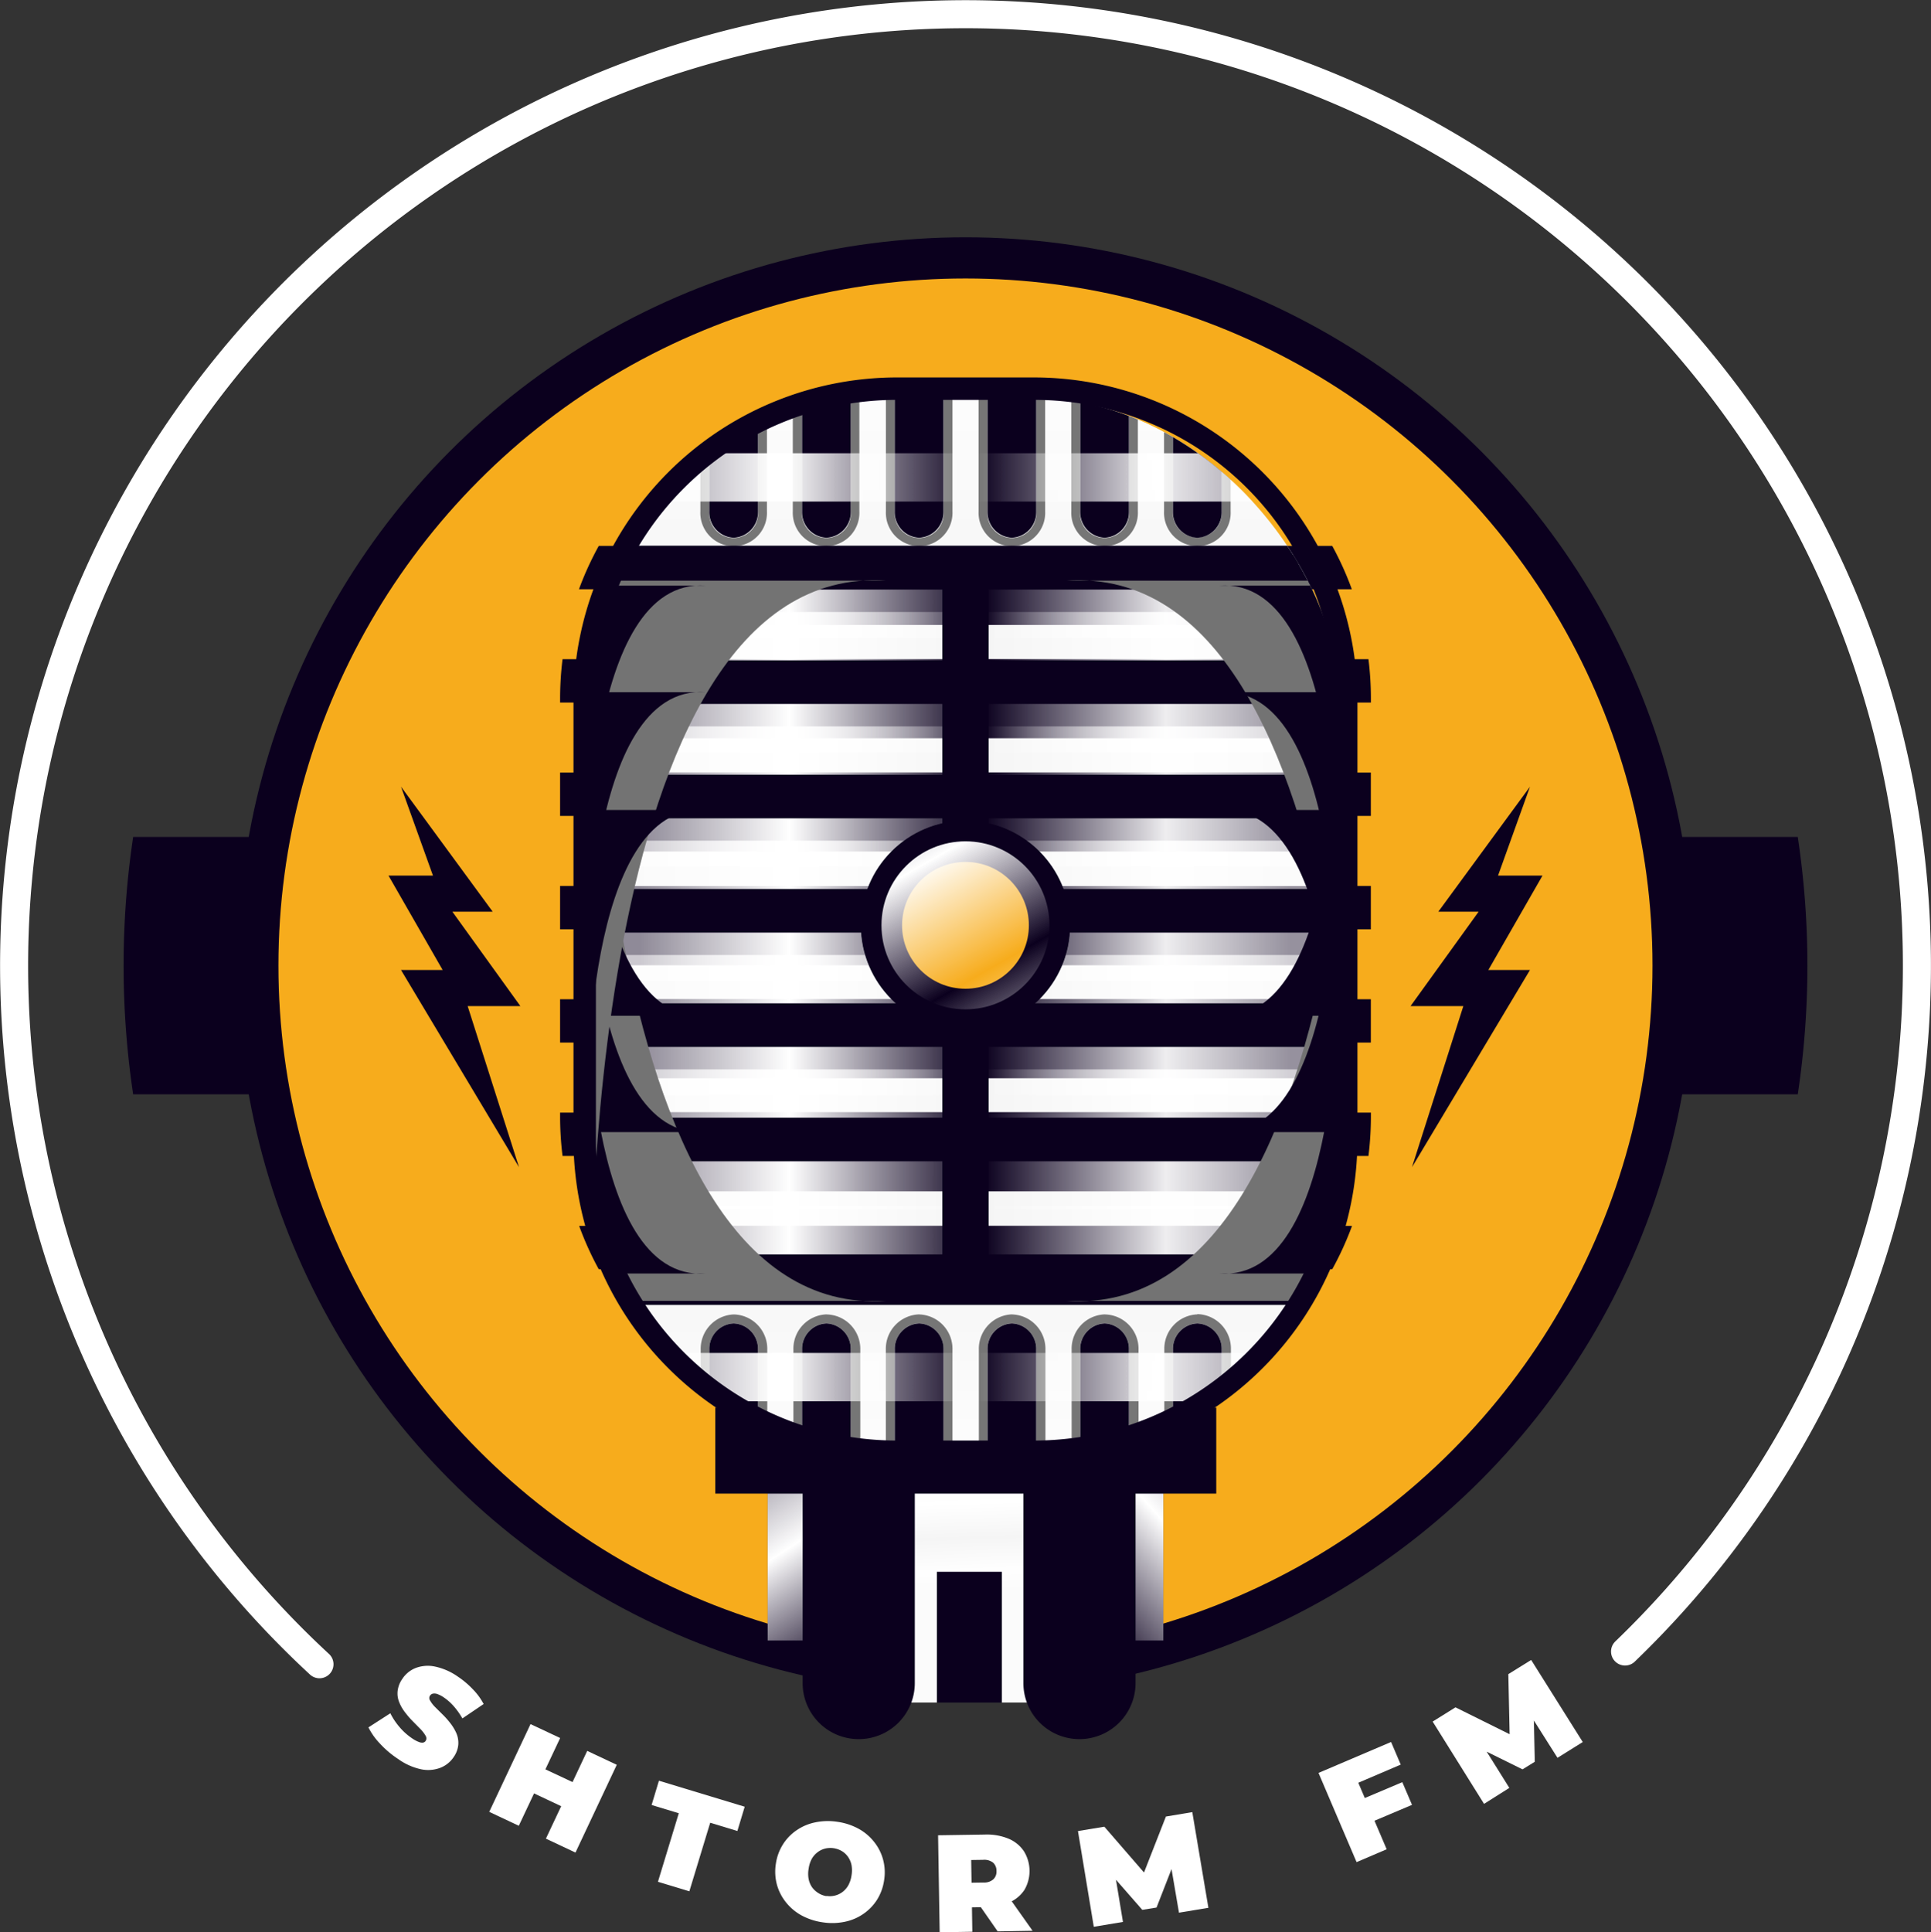 <svg xmlns="http://www.w3.org/2000/svg" xmlns:xlink="http://www.w3.org/1999/xlink" viewBox="0 0 292.67 292.83"><rect x="0" y="0" width="292.67" height="292.83" fill="#333333" stroke="none"/><defs><style>.cls-1,.cls-4{fill:none;}.cls-2{isolation:isolate;}.cls-3{fill:#0b001e;}.cls-333{fill:#fff;}.cls-4{stroke:#fff;stroke-linecap:round;stroke-linejoin:round;stroke-width:4.25px;}.cls-5{fill:#0b001e;}.cls-6{fill:#f7ac1c;stroke:#0b001e;stroke-miterlimit:10;stroke-width:6.24px;}.cls-7{fill:#f5f5f5;}.cls-10,.cls-11,.cls-12,.cls-14,.cls-16,.cls-17,.cls-18,.cls-19,.cls-20,.cls-21,.cls-22,.cls-23,.cls-24,.cls-25,.cls-26,.cls-27,.cls-28,.cls-29,.cls-30,.cls-31,.cls-8,.cls-9{mix-blend-mode:hard-light;}.cls-8{fill:url(#Degradado_sin_nombre_33);}.cls-9{fill:url(#Degradado_sin_nombre_33-2);}.cls-10{fill:url(#Degradado_sin_nombre_33-3);}.cls-11{fill:url(#Degradado_sin_nombre_35);}.cls-12{fill:url(#Degradado_sin_nombre_35-2);}.cls-13{clip-path:url(#clip-path);}.cls-15{fill:#767676;}.cls-16{fill:url(#Degradado_sin_nombre_33-4);}.cls-17{fill:url(#Degradado_sin_nombre_33-5);}.cls-18{fill:url(#Degradado_sin_nombre_33-6);}.cls-19{fill:url(#Degradado_sin_nombre_33-7);}.cls-20{fill:url(#Degradado_sin_nombre_33-8);}.cls-21{fill:url(#Degradado_sin_nombre_33-9);}.cls-22{fill:url(#Degradado_sin_nombre_33-10);}.cls-23{fill:url(#Degradado_sin_nombre_33-11);}.cls-24{fill:url(#Degradado_sin_nombre_33-12);}.cls-25{fill:url(#Degradado_sin_nombre_33-13);}.cls-26{fill:url(#Degradado_sin_nombre_33-14);}.cls-27{fill:url(#Degradado_sin_nombre_33-15);}.cls-28{fill:url(#Degradado_sin_nombre_33-16);}.cls-29{fill:url(#Degradado_sin_nombre_33-17);}.cls-30{fill:#737373;}.cls-31{fill:url(#Degradado_sin_nombre_33-18);}</style><linearGradient id="Degradado_sin_nombre_33" x1="146.37" y1="223.71" x2="146.96" y2="241.47" gradientUnits="userSpaceOnUse"><stop offset="0" stop-color="#fff" stop-opacity="0.54"/><stop offset="0.23" stop-color="#fff"/><stop offset="0.53" stop-color="#fff" stop-opacity="0"/><stop offset="0.81" stop-color="#fff" stop-opacity="0.93"/><stop offset="1" stop-color="#fff" stop-opacity="0.57"/></linearGradient><linearGradient id="Degradado_sin_nombre_33-2" x1="189.27" y1="221.68" x2="138.87" y2="266.87" xlink:href="#Degradado_sin_nombre_33"/><linearGradient id="Degradado_sin_nombre_33-3" x1="111.26" y1="222.5" x2="146.03" y2="275.95" xlink:href="#Degradado_sin_nombre_33"/><linearGradient id="Degradado_sin_nombre_35" x1="1195.05" y1="115.31" x2="1195.05" y2="159.83" gradientTransform="translate(-1048.72 -65.42)" gradientUnits="userSpaceOnUse"><stop offset="0" stop-color="#fff"/><stop offset="0.99" stop-color="#fff" stop-opacity="0"/><stop offset="1" stop-color="#fff" stop-opacity="0.04"/></linearGradient><linearGradient id="Degradado_sin_nombre_35-2" x1="146.33" y1="49.89" x2="146.33" y2="94.41" gradientTransform="matrix(1, 0, 0, 1, 0, 0)" xlink:href="#Degradado_sin_nombre_35"/><clipPath id="clip-path"><rect class="cls-1" x="89.6" y="60.36" width="113.47" height="159.75" rx="46.19"/></clipPath><linearGradient id="Degradado_sin_nombre_33-4" x1="95.77" y1="208.69" x2="194.31" y2="208.69" xlink:href="#Degradado_sin_nombre_33"/><linearGradient id="Degradado_sin_nombre_33-5" x1="95.77" y1="72.34" x2="194.31" y2="72.34" xlink:href="#Degradado_sin_nombre_33"/><linearGradient id="Degradado_sin_nombre_33-6" x1="96.96" y1="96.41" x2="195.5" y2="96.41" xlink:href="#Degradado_sin_nombre_33"/><linearGradient id="Degradado_sin_nombre_33-7" x1="96.96" y1="113.73" x2="195.5" y2="113.73" xlink:href="#Degradado_sin_nombre_33"/><linearGradient id="Degradado_sin_nombre_33-8" x1="96.96" y1="131.06" x2="195.5" y2="131.06" xlink:href="#Degradado_sin_nombre_33"/><linearGradient id="Degradado_sin_nombre_33-9" x1="96.96" y1="148.39" x2="195.5" y2="148.39" xlink:href="#Degradado_sin_nombre_33"/><linearGradient id="Degradado_sin_nombre_33-10" x1="96.96" y1="165.71" x2="195.5" y2="165.71" xlink:href="#Degradado_sin_nombre_33"/><linearGradient id="Degradado_sin_nombre_33-11" x1="96.96" y1="186.44" x2="195.5" y2="186.44" xlink:href="#Degradado_sin_nombre_33"/><linearGradient id="Degradado_sin_nombre_33-12" x1="96.96" y1="93.01" x2="195.5" y2="93.01" xlink:href="#Degradado_sin_nombre_33"/><linearGradient id="Degradado_sin_nombre_33-13" x1="96.96" y1="110.34" x2="195.5" y2="110.34" xlink:href="#Degradado_sin_nombre_33"/><linearGradient id="Degradado_sin_nombre_33-14" x1="96.96" y1="127.66" x2="195.5" y2="127.66" xlink:href="#Degradado_sin_nombre_33"/><linearGradient id="Degradado_sin_nombre_33-15" x1="96.96" y1="144.99" x2="195.5" y2="144.99" xlink:href="#Degradado_sin_nombre_33"/><linearGradient id="Degradado_sin_nombre_33-16" x1="96.96" y1="162.32" x2="195.5" y2="162.32" xlink:href="#Degradado_sin_nombre_33"/><linearGradient id="Degradado_sin_nombre_33-17" x1="96.96" y1="179.64" x2="195.5" y2="179.64" xlink:href="#Degradado_sin_nombre_33"/><linearGradient id="Degradado_sin_nombre_33-18" x1="133.64" y1="118.06" x2="164.67" y2="172.25" xlink:href="#Degradado_sin_nombre_33"/></defs><g class="cls-2"><g id="Слой_2" data-name="Слой 2"><g id="OBJECTS"><path class="cls-3 cls-333" d="M60.34,266.57a14.69,14.69,0,0,1-2.74-2.32,10,10,0,0,1-1.76-2.47l3.32-2.14a10.22,10.22,0,0,0,1.41,2.11,9.26,9.26,0,0,0,1.89,1.69,4.59,4.59,0,0,0,1,.54,1.28,1.28,0,0,0,.65.11.61.61,0,0,0,.4-.26.72.72,0,0,0,0-.77,4.78,4.78,0,0,0-.76-1l-1.14-1.16a13,13,0,0,1-1.18-1.35,6.27,6.27,0,0,1-.9-1.53,3.49,3.49,0,0,1-.27-1.7,3.92,3.92,0,0,1,.71-1.88,4.3,4.3,0,0,1,2-1.65,5.21,5.21,0,0,1,2.9-.24,9.41,9.41,0,0,1,3.53,1.54A13.19,13.19,0,0,1,71.66,256a9.37,9.37,0,0,1,1.64,2.24l-3.22,2.18a11.38,11.38,0,0,0-1.31-1.85,8,8,0,0,0-1.5-1.33,4.46,4.46,0,0,0-1-.52,1.28,1.28,0,0,0-.68-.05.69.69,0,0,0-.41.29.65.65,0,0,0,0,.74,4.51,4.51,0,0,0,.77,1l1.16,1.15a12.7,12.7,0,0,1,1.18,1.34,7.15,7.15,0,0,1,.9,1.52,3.74,3.74,0,0,1,.27,1.69,3.88,3.88,0,0,1-.69,1.86,4.29,4.29,0,0,1-2,1.63,5.19,5.19,0,0,1-2.89.25A9.35,9.35,0,0,1,60.34,266.57Z"/><path class="cls-3 cls-333" d="M78.63,276.69l-4.48-2.11,6.26-13.3,4.49,2.11Zm6.76-2.81-4.75-2.24L82.37,268l4.75,2.23ZM89,265.34l4.48,2.11-6.26,13.3-4.48-2.11Z"/><path class="cls-3 cls-333" d="M99.72,285.18l3.16-10.39-4.12-1.25,1.11-3.68,13,3.94-1.11,3.68-4.12-1.25-3.16,10.39Z"/><path class="cls-3 cls-333" d="M124.69,291.32a9.55,9.55,0,0,1-3.21-1.05,7.78,7.78,0,0,1-2.37-2,7.43,7.43,0,0,1-1.36-2.67,7.6,7.6,0,0,1-.16-3.13,7.5,7.5,0,0,1,1.07-2.95,7.32,7.32,0,0,1,2.07-2.15,7.72,7.72,0,0,1,2.85-1.2,9.36,9.36,0,0,1,3.35-.08,9.5,9.5,0,0,1,3.2,1.05,7.72,7.72,0,0,1,2.36,2,7.36,7.36,0,0,1,1.35,2.66,7.47,7.47,0,0,1,.16,3.14,7.61,7.61,0,0,1-1.06,2.94,7.39,7.39,0,0,1-2.08,2.16,7.62,7.62,0,0,1-2.83,1.2A9.31,9.31,0,0,1,124.69,291.32Zm.57-4a3.2,3.2,0,0,0,1.31-.06,3.16,3.16,0,0,0,1.15-.56,3.28,3.28,0,0,0,.86-1,4.43,4.43,0,0,0,.48-1.49,4.5,4.5,0,0,0,0-1.56,3.35,3.35,0,0,0-.53-1.25,3,3,0,0,0-.93-.87,3.43,3.43,0,0,0-2.56-.38,3.11,3.11,0,0,0-1.14.56,3.31,3.31,0,0,0-.87,1,4.35,4.35,0,0,0-.47,1.49,4.27,4.27,0,0,0,0,1.56,3.34,3.34,0,0,0,.52,1.25,3.39,3.39,0,0,0,.94.87A3.22,3.22,0,0,0,125.26,287.35Z"/><path class="cls-3 cls-333" d="M142.42,292.83l-.24-14.7,7.07-.11a8.68,8.68,0,0,1,3.57.61,5.23,5.23,0,0,1,2.35,1.89,5.68,5.68,0,0,1,.1,5.88,5.23,5.23,0,0,1-2.29,1.91,8.87,8.87,0,0,1-3.55.71l-4.32.07,2.17-2.07.09,5.73Zm4.87-5.26-2.24-2.22,4-.06a2.12,2.12,0,0,0,1.51-.49,1.6,1.6,0,0,0,.47-1.26,1.64,1.64,0,0,0-.51-1.26,2.17,2.17,0,0,0-1.53-.43l-4,.06,2.17-2.28Zm3.92,5.12-3.69-5.3,5.24-.08,3.74,5.29Z"/><path class="cls-3 cls-333" d="M165.78,292l-2.4-14.51,4-.66,7.37,8.51-2.11.35,4.07-10.4,4-.67,2.44,14.5-4.46.74-1.33-7.79.71-.12-2.78,7.13-2.16.35-5.09-5.82.87-.14,1.29,7.79Z"/><path class="cls-3 cls-333" d="M210.17,280.25l-4.56,1.95-5.77-13.52,11-4.69,1.46,3.43-6.43,2.75Zm-3.63-7.63,6-2.54,1.47,3.44-6,2.54Z"/><path class="cls-3 cls-333" d="M224.93,273.37l-7.79-12.47,3.46-2.16,10.07,5-1.82,1.14-.24-11.17,3.46-2.15L239.89,264l-3.83,2.39-4.22-6.67.61-.38.17,7.65-1.86,1.15-6.93-3.42.75-.46,4.18,6.69Z"/><path class="cls-4" d="M48.42,252.21a144.2,144.2,0,1,1,197.88-1.93"/><path class="cls-5" d="M272.48,126.84H20.18a131.78,131.78,0,0,0,0,39h252.3a130.89,130.89,0,0,0,0-39Z"/><circle class="cls-6" cx="146.33" cy="146.33" r="107.25"/><polygon class="cls-5" points="231.89 119.22 218 138.16 224.11 138.16 213.79 152.47 221.79 152.47 214.01 176.88 231.89 147 225.58 147 233.79 132.69 227.05 132.69 231.89 119.22"/><polygon class="cls-5" points="60.78 119.22 74.67 138.16 68.56 138.16 78.87 152.47 70.88 152.47 78.66 176.88 60.78 147 67.09 147 58.88 132.69 65.62 132.69 60.78 119.22"/><rect class="cls-7" x="134.87" y="219.51" width="24.01" height="38.5"/><rect class="cls-8" x="134.87" y="219.51" width="24.01" height="38.5"/><rect class="cls-3" x="142" y="238.2" width="9.85" height="19.82"/><rect class="cls-3" x="167.03" y="226.3" width="9.29" height="22.31"/><rect class="cls-9" x="167.03" y="226.3" width="9.29" height="22.31"/><rect class="cls-3" x="116.35" y="226.3" width="9.29" height="22.31"/><rect class="cls-10" x="116.35" y="226.3" width="9.29" height="22.31"/><path class="cls-3" d="M130.14,263.56h0a8.49,8.49,0,0,1-8.49-8.49V219.51h17v35.56A8.49,8.49,0,0,1,130.14,263.56Z"/><path class="cls-3" d="M163.6,263.56h0a8.49,8.49,0,0,1-8.49-8.49V219.51h17v35.56A8.5,8.5,0,0,1,163.6,263.56Z"/><rect class="cls-5" x="108.41" y="213.32" width="75.93" height="13.03"/><path class="cls-3" d="M201.92,82.73H90.75a47.45,47.45,0,0,0-3,6.57H204.89A47.45,47.45,0,0,0,201.92,82.73Z"/><path class="cls-3" d="M84.89,105.73v.74H207.78v-.74a48.93,48.93,0,0,0-.37-5.83H85.26A48.93,48.93,0,0,0,84.89,105.73Z"/><rect class="cls-3" x="84.89" y="117.08" width="122.88" height="6.57"/><rect class="cls-3" x="84.89" y="134.26" width="122.88" height="6.57"/><rect class="cls-3" x="84.89" y="151.43" width="122.88" height="6.57"/><path class="cls-3" d="M84.89,169.34a49,49,0,0,0,.37,5.84H207.41a49,49,0,0,0,.37-5.84v-.73H84.89Z"/><path class="cls-3" d="M90.75,192.35H201.92a47.45,47.45,0,0,0,3-6.57H87.78A47.45,47.45,0,0,0,90.75,192.35Z"/><rect class="cls-7" x="89.6" y="60.36" width="113.47" height="159.75" rx="46.19"/><rect class="cls-11" x="89.6" y="60.36" width="113.47" height="159.75" rx="46.19" transform="translate(292.67 280.46) rotate(180)"/><rect class="cls-12" x="89.6" y="60.36" width="113.47" height="159.75" rx="46.19"/><g class="cls-13"><g class="cls-14"><path class="cls-15" d="M197.66,85.42A50.24,50.24,0,0,1,200.41,92H92.26A50.24,50.24,0,0,1,95,85.42H197.66m0-1.36H95a1.36,1.36,0,0,0-1.22.75A50,50,0,0,0,91,91.56a1.36,1.36,0,0,0,1.28,1.79H200.41a1.36,1.36,0,0,0,1.28-1.79,50,50,0,0,0-2.81-6.75,1.36,1.36,0,0,0-1.22-.75Z"/><path class="cls-15" d="M202.73,102.6a50.86,50.86,0,0,1,.34,5.83v.73H89.6v-.73a50.86,50.86,0,0,1,.34-5.83H202.73m0-1.36H89.94a1.36,1.36,0,0,0-1.36,1.2,54,54,0,0,0-.34,6v.73a1.36,1.36,0,0,0,1.36,1.36H203.07a1.36,1.36,0,0,0,1.36-1.36v-.73a51.75,51.75,0,0,0-.35-6,1.35,1.35,0,0,0-1.35-1.2Z"/><path class="cls-15" d="M203.07,119.77v6.57H89.6v-6.57H203.07m0-1.36H89.6a1.36,1.36,0,0,0-1.36,1.36v6.57a1.36,1.36,0,0,0,1.36,1.36H203.07a1.36,1.36,0,0,0,1.36-1.36v-6.57a1.36,1.36,0,0,0-1.36-1.36Z"/><path class="cls-15" d="M203.07,137v6.56H89.6V137H203.07m0-1.36H89.6A1.36,1.36,0,0,0,88.24,137v6.56a1.36,1.36,0,0,0,1.36,1.36H203.07a1.36,1.36,0,0,0,1.36-1.36V137a1.36,1.36,0,0,0-1.36-1.36Z"/><path class="cls-15" d="M203.07,154.12v6.57H89.6v-6.57H203.07m0-1.36H89.6a1.36,1.36,0,0,0-1.36,1.36v6.57a1.36,1.36,0,0,0,1.36,1.36H203.07a1.36,1.36,0,0,0,1.36-1.36v-6.57a1.36,1.36,0,0,0-1.36-1.36Z"/><path class="cls-15" d="M203.07,171.3V172a51.12,51.12,0,0,1-.34,5.83H89.94A51.12,51.12,0,0,1,89.6,172v-.74H203.07m0-1.36H89.6a1.36,1.36,0,0,0-1.36,1.36V172a54,54,0,0,0,.34,6,1.36,1.36,0,0,0,1.36,1.2H202.73a1.35,1.35,0,0,0,1.35-1.2,51.71,51.71,0,0,0,.35-6v-.74a1.36,1.36,0,0,0-1.36-1.36Z"/><path class="cls-15" d="M200.41,188.47h0m0,0a50.24,50.24,0,0,1-2.75,6.57H95a50.24,50.24,0,0,1-2.75-6.57H200.41m0-1.36H92.26a1.36,1.36,0,0,0-1.1.57,1.37,1.37,0,0,0-.18,1.23,50.41,50.41,0,0,0,2.81,6.74,1.36,1.36,0,0,0,1.22.75H197.66a1.36,1.36,0,0,0,1.22-.75,50.74,50.74,0,0,0,2.79-6.67,1.45,1.45,0,0,0,.1-.51,1.36,1.36,0,0,0-1.36-1.36Zm0,2.72Z"/><path class="cls-15" d="M114.88,65V77.49a3.7,3.7,0,1,1-7.37,0V69.84A44.42,44.42,0,0,1,114.88,65m0-1.36a1.38,1.38,0,0,0-.62.15,45.28,45.28,0,0,0-7.6,5,1.37,1.37,0,0,0-.51,1.06v7.65a5.05,5.05,0,1,0,10.09,0V65a1.33,1.33,0,0,0-.65-1.16,1.3,1.3,0,0,0-.71-.2Z"/><path class="cls-15" d="M128.94,60.67V77.49a3.7,3.7,0,1,1-7.37,0V62.28a41.16,41.16,0,0,1,7.37-1.61m0-1.35h-.17A42.71,42.71,0,0,0,121.16,61a1.35,1.35,0,0,0-1,1.3V77.49a5.05,5.05,0,1,0,10.09,0V60.67a1.36,1.36,0,0,0-1.36-1.35Z"/><path class="cls-15" d="M143,60.36V77.49a3.7,3.7,0,1,1-7.37,0V60.36H143M143,59h-7.37a1.36,1.36,0,0,0-1.36,1.36V77.49a5.05,5.05,0,1,0,10.09,0V60.36A1.36,1.36,0,0,0,143,59Z"/><path class="cls-15" d="M157.05,60.36V77.49a3.7,3.7,0,1,1-7.37,0V60.36h7.37m0-1.36h-7.37a1.36,1.36,0,0,0-1.36,1.36V77.49a5.05,5.05,0,1,0,10.09,0V60.36A1.36,1.36,0,0,0,157.05,59Z"/><path class="cls-15" d="M163.73,60.67a41.16,41.16,0,0,1,7.37,1.61V77.49a3.7,3.7,0,1,1-7.37,0V60.67m0-1.35a1.36,1.36,0,0,0-1.36,1.35V77.49a5.05,5.05,0,1,0,10.09,0V62.28a1.35,1.35,0,0,0-1-1.3,42.71,42.71,0,0,0-7.61-1.65Z"/><path class="cls-15" d="M177.78,65a44.09,44.09,0,0,1,7.38,4.81v7.65a3.7,3.7,0,1,1-7.38,0V65m0-1.36a1.26,1.26,0,0,0-.7.2,1.33,1.33,0,0,0-.65,1.16V77.49a5.05,5.05,0,1,0,10.09,0V69.84a1.37,1.37,0,0,0-.51-1.06,45.28,45.28,0,0,0-7.6-5,1.39,1.39,0,0,0-.63-.15Z"/><path class="cls-15" d="M111.2,200.56a3.85,3.85,0,0,1,3.68,4v10.88a43.79,43.79,0,0,1-7.37-4.81v-6.07a3.85,3.85,0,0,1,3.69-4m0-1.36a5.22,5.22,0,0,0-5,5.35v6.07a1.37,1.37,0,0,0,.51,1.06,45.28,45.28,0,0,0,7.6,5,1.38,1.38,0,0,0,.62.15,1.3,1.3,0,0,0,.71-.2,1.33,1.33,0,0,0,.65-1.16V204.55a5.21,5.21,0,0,0-5-5.35Z"/><path class="cls-15" d="M125.25,200.56a3.85,3.85,0,0,1,3.69,4v15.24a41.16,41.16,0,0,1-7.37-1.61V204.55a3.85,3.85,0,0,1,3.68-4m0-1.36a5.21,5.21,0,0,0-5,5.35v13.63a1.35,1.35,0,0,0,1,1.3,43.64,43.64,0,0,0,7.61,1.66h.17a1.38,1.38,0,0,0,1.36-1.36V204.55a5.22,5.22,0,0,0-5.05-5.35Z"/><path class="cls-15" d="M139.31,200.56a3.85,3.85,0,0,1,3.68,4V220.1h-7.37V204.55a3.85,3.85,0,0,1,3.69-4m0-1.36a5.22,5.22,0,0,0-5.05,5.35V220.1a1.36,1.36,0,0,0,1.36,1.36H143a1.36,1.36,0,0,0,1.36-1.36V204.55a5.21,5.21,0,0,0-5-5.35Z"/><path class="cls-15" d="M153.36,200.56a3.85,3.85,0,0,1,3.69,4V220.1h-7.37V204.55a3.85,3.85,0,0,1,3.68-4m0-1.36a5.21,5.21,0,0,0-5,5.35V220.1a1.36,1.36,0,0,0,1.36,1.36h7.37a1.36,1.36,0,0,0,1.36-1.36V204.55a5.22,5.22,0,0,0-5-5.35Z"/><path class="cls-15" d="M167.42,200.56a3.85,3.85,0,0,1,3.68,4v13.63a41.16,41.16,0,0,1-7.37,1.61V204.55a3.85,3.85,0,0,1,3.69-4m0-1.36a5.21,5.21,0,0,0-5,5.35v15.24a1.38,1.38,0,0,0,1.36,1.36h.17a43.64,43.64,0,0,0,7.61-1.66,1.35,1.35,0,0,0,1-1.3V204.55a5.21,5.21,0,0,0-5-5.35Z"/><path class="cls-15" d="M181.47,200.56a3.85,3.85,0,0,1,3.69,4v6.07a43.47,43.47,0,0,1-7.38,4.81V204.55a3.85,3.85,0,0,1,3.69-4m0-1.36a5.21,5.21,0,0,0-5,5.35v10.88a1.33,1.33,0,0,0,.65,1.16,1.26,1.26,0,0,0,.7.2,1.39,1.39,0,0,0,.63-.15,45.28,45.28,0,0,0,7.6-5,1.37,1.37,0,0,0,.51-1.06v-6.07a5.22,5.22,0,0,0-5.05-5.35Z"/></g><path class="cls-3" d="M90.37,93.35,91,91.56a50,50,0,0,1,2.81-6.75l.38-.75H198.5l.38.75a50.41,50.41,0,0,1,2.81,6.74l.61,1.8Z"/><path class="cls-3" d="M197.66,85.42A50.24,50.24,0,0,1,200.41,92H92.26A50.24,50.24,0,0,1,95,85.42H197.66m1.68-2.72h-106l-.75,1.5a53.16,53.16,0,0,0-2.89,6.92l-1.21,3.59H204.19L203,91.12a53.16,53.16,0,0,0-2.89-6.92l-.75-1.5Z"/><path class="cls-3" d="M88.24,110.52v-2.09a56.4,56.4,0,0,1,.34-6l.14-1.2H204l.13,1.2a51.75,51.75,0,0,1,.35,6v2.09Z"/><path class="cls-3" d="M202.73,102.6a50.86,50.86,0,0,1,.34,5.83v.73H89.6v-.73a50.86,50.86,0,0,1,.34-5.83H202.73m2.43-2.72H87.5l-.27,2.41a56.76,56.76,0,0,0-.35,6.14v3.45H205.79v-3.45a54.38,54.38,0,0,0-.36-6.14l-.27-2.41Z"/><rect class="cls-3" x="88.24" y="118.41" width="116.19" height="9.29"/><path class="cls-3" d="M203.07,119.77v6.57H89.6v-6.57H203.07m2.72-2.72H86.88v12H205.79v-12Z"/><rect class="cls-3" x="88.24" y="135.59" width="116.19" height="9.29"/><path class="cls-3" d="M203.07,137v6.56H89.6V137H203.07m2.72-2.72H86.88v12H205.79v-12Z"/><rect class="cls-3" x="88.24" y="152.76" width="116.19" height="9.29"/><path class="cls-3" d="M203.07,154.12v6.57H89.6v-6.57H203.07m2.72-2.72H86.88v12H205.79v-12Z"/><path class="cls-3" d="M88.72,179.22l-.14-1.2a56.36,56.36,0,0,1-.34-6v-2.1H204.43V172a53.9,53.9,0,0,1-.35,6l-.13,1.2Z"/><path class="cls-3" d="M203.07,171.3V172a51.12,51.12,0,0,1-.34,5.83H89.94A51.12,51.12,0,0,1,89.6,172v-.74H203.07m2.72-2.72H86.88V172a56.58,56.58,0,0,0,.35,6.13l.27,2.41H205.16l.27-2.41a54.21,54.21,0,0,0,.36-6.13v-3.46Z"/><path class="cls-3" d="M94.17,196.4l-.38-.75A50.41,50.41,0,0,1,91,188.91l-.61-1.8H202.3l-.61,1.8a50.41,50.41,0,0,1-2.81,6.74l-.38.75Z"/><path class="cls-3" d="M200.41,188.47a50.24,50.24,0,0,1-2.75,6.57H95a50.24,50.24,0,0,1-2.75-6.57H200.41m3.78-2.71H88.48l1.21,3.58a53.88,53.88,0,0,0,2.89,6.93l.75,1.49h106l.75-1.49a53.88,53.88,0,0,0,2.89-6.93l1.21-3.58Z"/><path class="cls-3" d="M111.2,81.49a3.85,3.85,0,0,0,3.68-4V65a44.42,44.42,0,0,0-7.37,4.81v7.65A3.85,3.85,0,0,0,111.2,81.49Z"/><path class="cls-3" d="M125.25,81.49a3.85,3.85,0,0,0,3.69-4V60.67a41.16,41.16,0,0,0-7.37,1.61V77.49A3.85,3.85,0,0,0,125.25,81.49Z"/><path class="cls-3" d="M139.31,81.49a3.85,3.85,0,0,0,3.68-4V60.36h-7.37V77.49A3.85,3.85,0,0,0,139.31,81.49Z"/><path class="cls-3" d="M153.36,81.49a3.85,3.85,0,0,0,3.69-4V60.36h-7.37V77.49A3.85,3.85,0,0,0,153.36,81.49Z"/><path class="cls-3" d="M167.42,81.49a3.85,3.85,0,0,0,3.68-4V62.28a41.16,41.16,0,0,0-7.37-1.61V77.49A3.85,3.85,0,0,0,167.42,81.49Z"/><path class="cls-3" d="M181.47,81.49a3.85,3.85,0,0,0,3.69-4V69.84A44.09,44.09,0,0,0,177.78,65V77.49A3.85,3.85,0,0,0,181.47,81.49Z"/><path class="cls-3" d="M111.2,200.56a3.85,3.85,0,0,0-3.69,4v6.07a43.79,43.79,0,0,0,7.37,4.81V204.55A3.85,3.85,0,0,0,111.2,200.56Z"/><path class="cls-3" d="M125.25,200.56a3.85,3.85,0,0,0-3.68,4v13.63a41.16,41.16,0,0,0,7.37,1.61V204.55A3.85,3.85,0,0,0,125.25,200.56Z"/><path class="cls-3" d="M139.31,200.56a3.85,3.85,0,0,0-3.69,4V220.1H143V204.55A3.85,3.85,0,0,0,139.31,200.56Z"/><path class="cls-3" d="M153.36,200.56a3.85,3.85,0,0,0-3.68,4V220.1h7.37V204.55A3.85,3.85,0,0,0,153.36,200.56Z"/><path class="cls-3" d="M167.42,200.56a3.85,3.85,0,0,0-3.69,4v15.24a41.16,41.16,0,0,0,7.37-1.61V204.55A3.85,3.85,0,0,0,167.42,200.56Z"/><path class="cls-3" d="M181.47,200.56a3.85,3.85,0,0,0-3.69,4v10.88a43.47,43.47,0,0,0,7.38-4.81v-6.07A3.85,3.85,0,0,0,181.47,200.56Z"/><rect class="cls-16" x="86.45" y="205.03" width="118.95" height="7.32"/><rect class="cls-17" x="86.45" y="68.69" width="118.95" height="7.32"/><rect class="cls-18" x="87.64" y="92.75" width="118.95" height="7.32"/><rect class="cls-19" x="87.64" y="110.08" width="118.95" height="7.32"/><rect class="cls-20" x="87.64" y="127.4" width="118.95" height="7.32"/><rect class="cls-21" x="87.64" y="144.73" width="118.95" height="7.32"/><rect class="cls-22" x="87.64" y="162.06" width="118.95" height="7.32"/><rect class="cls-23" x="87.64" y="182.78" width="118.95" height="7.32"/><rect class="cls-24" x="87.64" y="89.35" width="118.95" height="7.32"/><rect class="cls-25" x="87.64" y="106.68" width="118.95" height="7.32"/><rect class="cls-26" x="87.64" y="124.01" width="118.95" height="7.32"/><rect class="cls-27" x="87.64" y="141.33" width="118.95" height="7.32"/><rect class="cls-28" x="87.64" y="158.66" width="118.95" height="7.32"/><rect class="cls-29" x="87.64" y="175.99" width="118.95" height="7.32"/><path class="cls-30" d="M134.36,197.14H89.55V86.28S87.86,200.28,134.36,197.14Z"/><path class="cls-30" d="M161.58,197.14h44.81V86.28S208.07,200.28,161.58,197.14Z"/><path class="cls-3" d="M106.94,193H89.08V148.86S88.41,194.29,106.94,193Z"/><path class="cls-3" d="M184.84,193H202.7V148.86S203.37,194.29,184.84,193Z"/><path class="cls-3" d="M106.94,171.57H89.08V127.4S88.41,172.83,106.94,171.57Z"/><path class="cls-3" d="M184.84,171.57H202.7V127.4S203.37,172.83,184.84,171.57Z"/><path class="cls-3" d="M106.94,153.94H89.08V109.76S88.41,155.19,106.94,153.94Z"/><path class="cls-3" d="M184.84,153.94H202.7V109.76S203.37,155.19,184.84,153.94Z"/><path class="cls-30" d="M161.58,88h44.81V198.91S208.07,84.9,161.58,88Z"/><path class="cls-30" d="M134.36,88H89.55V198.91S87.86,84.9,134.36,88Z"/><path class="cls-3" d="M184.84,88.75H202.7v44.18S203.37,87.49,184.84,88.75Z"/><path class="cls-3" d="M106.94,88.75H89.08v44.18S88.41,87.49,106.94,88.75Z"/><path class="cls-3" d="M184.84,104.9H202.7v44.18S203.37,103.64,184.84,104.9Z"/><path class="cls-3" d="M106.94,104.9H89.08v44.18S88.41,103.64,106.94,104.9Z"/><path class="cls-3" d="M184.84,122.75H202.7v44.18S203.37,121.49,184.84,122.75Z"/><path class="cls-3" d="M106.94,122.75H89.08v44.18S88.41,121.49,106.94,122.75Z"/></g><rect class="cls-3" x="142.82" y="85.58" width="7.02" height="109.29"/><circle class="cls-3" cx="146.33" cy="140.23" r="15.8"/><circle class="cls-6" cx="146.33" cy="140.23" r="12.73"/><circle class="cls-31" cx="146.33" cy="140.23" r="12.73"/><path class="cls-3" d="M156.74,60.6a45.61,45.61,0,0,1,45.61,45.6v66.51a45.6,45.6,0,0,1-45.61,45.6H135.92a45.6,45.6,0,0,1-45.6-45.6V106.2a45.61,45.61,0,0,1,45.6-45.6h20.82m0-3.4H135.92a49.05,49.05,0,0,0-49,49v66.51a49.05,49.05,0,0,0,49,49h20.82a49.06,49.06,0,0,0,49-49V106.2a49.06,49.06,0,0,0-49-49Z"/></g></g></g></svg>
